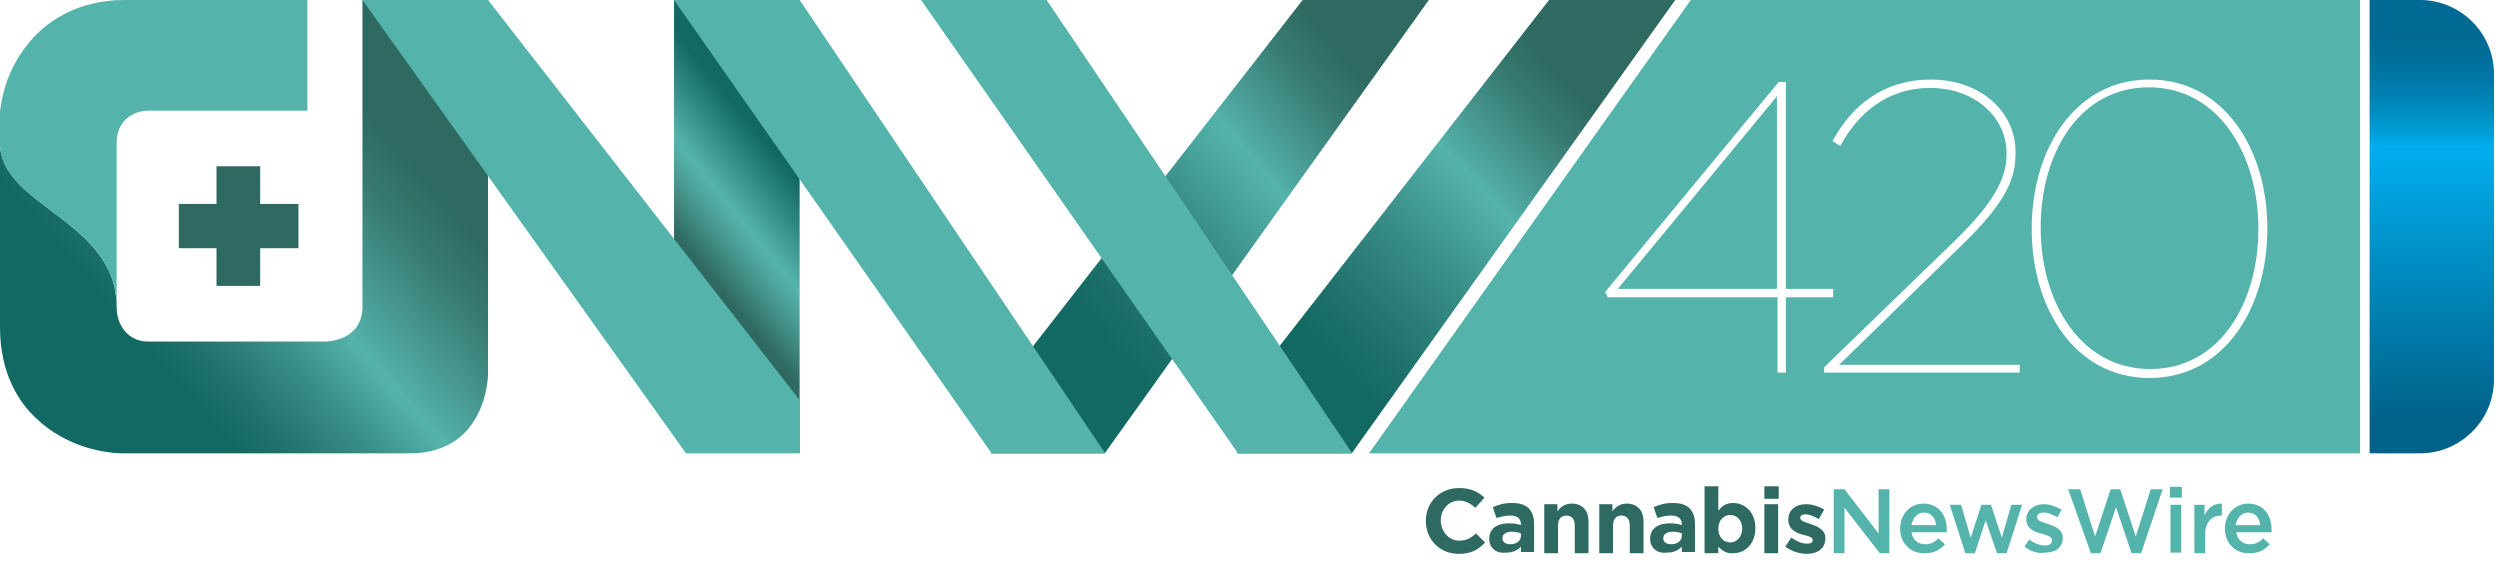 <?xml version="1.0" encoding="utf-8"?>
<!-- Generator: Adobe Illustrator 23.0.2, SVG Export Plug-In . SVG Version: 6.00 Build 0)  -->
<svg version="1.1" id="Layer_1" xmlns="http://www.w3.org/2000/svg" xmlns:xlink="http://www.w3.org/1999/xlink" x="0px" y="0px"
	 viewBox="0 0 418 94" style="enable-background:new 0 0 418 94;" xml:space="preserve">
<style type="text/css">
	.st0{fill:#54B4AC;}
	.st1{fill:url(#SVGID_1_);}
	.st2{fill:url(#SVGID_2_);}
	.st3{fill:url(#SVGID_3_);}
	.st4{fill:url(#SVGID_4_);}
	.st5{fill:#2E6A61;}
	.st6{fill:url(#SVGID_5_);}
</style>
<g>
	<path class="st0" d="M359.3,14.6c-11.7,0-18.1,11.1-18.1,23.4v0.1c0,12.3,6.6,23.6,18.3,23.6s18.1-11.1,18.1-23.4v-0.1
		C377.6,25.9,371,14.6,359.3,14.6z"/>
	<path class="st0" d="M394.6,0H282.7l-53.8,75.8h165.7V0z M298.6,62.3h-1.4V49.7h-28.4l-0.4-0.9l29-35.1h1.2v34.6h7.9v1.4h-7.9V62.3
		z M337.7,62.3H305v-0.9l21.9-21.2c7.4-7.2,8.6-11.1,8.6-14.6c0-5.9-5.2-10.9-12.8-10.9c-7,0-12,4.1-15,9.7l-1.3-0.8
		c3.2-6,8.6-10.3,16.4-10.3c8.5,0,14.2,5.5,14.2,12.1v0.1c0,4.1-1.2,8-9.2,15.7L307.5,61h30.2V62.3z M379.1,38.3
		c0,13.2-7.2,24.9-19.7,24.9s-19.7-11.7-19.7-24.9v-0.1c0-13.2,7.2-24.9,19.7-24.9s19.7,11.7,19.7,24.9V38.3z"/>
	<polygon class="st0" points="297.1,48.3 297.1,16.1 270.5,48.3 	"/>
</g>
<g>
	<linearGradient id="SVGID_1_" gradientUnits="userSpaceOnUse" x1="75.865" y1="15.837" x2="18.769" y2="65.734">
		<stop  offset="0.169" style="stop-color:#2E6A61"/>
		<stop  offset="0.277" style="stop-color:#377A72"/>
		<stop  offset="0.501" style="stop-color:#51ACA4"/>
		<stop  offset="0.523" style="stop-color:#54B4AC"/>
		<stop  offset="0.65" style="stop-color:#3A8F88"/>
		<stop  offset="0.797" style="stop-color:#1F726B"/>
		<stop  offset="0.876" style="stop-color:#126862"/>
	</linearGradient>
	<path class="st1" d="M60.6,0c0,0,0,48.2,0,51.3c0,5.7-6,5.8-6,5.8H30.8c-0.2,0-6.1,0-6.3,0c-3-0.1-5-2.6-5-5.8
		C19.5,36.8,0,34.5,0,23.9v30.8c0,7.8,3.2,12.6,6,15.2c5.4,5.2,12.2,5.9,14.6,5.9c0.1,0,0.3,0,0.4,0c0,0,34.5,0,47.5,0
		s13.1-13.2,13.1-13.2V0H60.6z"/>
	<path class="st0" d="M19.5,51.3V23.8c0-3.1,2.2-5.3,5.4-5.3h26.5V0H20.9C13.4,0,7.2,3.2,3.4,9.1c-2.7,4.1-3.2,8.1-3.3,8.9
		C0,18.3,0,18.6,0,19v5C0,34.5,19.5,36.8,19.5,51.3z"/>
</g>
<linearGradient id="SVGID_2_" gradientUnits="userSpaceOnUse" x1="108.205" y1="50.146" x2="141.339" y2="23.202">
	<stop  offset="0.25" style="stop-color:#2E6A61"/>
	<stop  offset="0.253" style="stop-color:#2F6B63"/>
	<stop  offset="0.356" style="stop-color:#428F86"/>
	<stop  offset="0.437" style="stop-color:#4FA89F"/>
	<stop  offset="0.484" style="stop-color:#54B4AC"/>
	<stop  offset="0.749" style="stop-color:#126862"/>
</linearGradient>
<polygon class="st2" points="133.7,75.8 112.7,53.6 112.7,0 133.7,0 "/>
<polygon class="st0" points="81.6,0 133.7,66.9 133.7,75.8 114.7,75.8 60.6,0 "/>
<linearGradient id="SVGID_3_" gradientUnits="userSpaceOnUse" x1="234.673" y1="9.977" x2="172.84" y2="61.706">
	<stop  offset="9.026089e-02" style="stop-color:#2E6A61"/>
	<stop  offset="0.177" style="stop-color:#377A72"/>
	<stop  offset="0.355" style="stop-color:#51ACA4"/>
	<stop  offset="0.372" style="stop-color:#54B4AC"/>
	<stop  offset="0.544" style="stop-color:#3A8F88"/>
	<stop  offset="0.742" style="stop-color:#1F726B"/>
	<stop  offset="0.849" style="stop-color:#126862"/>
</linearGradient>
<polygon class="st3" points="217.8,0 165.7,66.9 165.7,75.8 184.7,75.8 238.9,0 "/>
<polygon class="st0" points="133.7,0 184.8,75.8 165.8,75.8 112.7,0 "/>
<linearGradient id="SVGID_4_" gradientUnits="userSpaceOnUse" x1="270.369" y1="11.785" x2="211.563" y2="66.931">
	<stop  offset="9.026089e-02" style="stop-color:#2E6A61"/>
	<stop  offset="0.177" style="stop-color:#377A72"/>
	<stop  offset="0.355" style="stop-color:#51ACA4"/>
	<stop  offset="0.372" style="stop-color:#54B4AC"/>
	<stop  offset="0.544" style="stop-color:#3A8F88"/>
	<stop  offset="0.742" style="stop-color:#1F726B"/>
	<stop  offset="0.849" style="stop-color:#126862"/>
</linearGradient>
<polygon class="st4" points="259,0 206.9,66.9 206.9,75.8 226,75.8 280.1,0 "/>
<polygon class="st0" points="175,0 226.1,75.8 207,75.8 154,0 "/>
<g>
	<path class="st5" d="M238.4,87.1L238.4,87.1c0-3.1,2.3-5.5,5.6-5.5c2,0,3.2,0.7,4.2,1.6l-1.5,1.7c-0.8-0.7-1.7-1.2-2.7-1.2
		c-1.8,0-3.1,1.5-3.1,3.3v0c0,1.8,1.3,3.4,3.1,3.4c1.2,0,2-0.5,2.8-1.2l1.5,1.5c-1.1,1.2-2.3,1.9-4.4,1.9
		C240.7,92.6,238.4,90.2,238.4,87.1z"/>
	<path class="st5" d="M249,90.1L249,90.1c0-1.8,1.4-2.6,3.3-2.6c0.8,0,1.4,0.1,2,0.3v-0.1c0-1-0.6-1.5-1.8-1.5
		c-0.9,0-1.5,0.2-2.3,0.4l-0.6-1.8c0.9-0.4,1.8-0.7,3.2-0.7c1.3,0,2.2,0.3,2.8,0.9c0.6,0.6,0.9,1.5,0.9,2.6v4.7h-2.2v-0.9
		c-0.6,0.6-1.3,1-2.5,1C250.3,92.6,249,91.7,249,90.1z M254.3,89.6v-0.4c-0.4-0.2-0.9-0.3-1.5-0.3c-1,0-1.6,0.4-1.6,1.1v0
		c0,0.6,0.5,1,1.3,1C253.6,91,254.3,90.4,254.3,89.6z"/>
	<path class="st5" d="M258.1,84.3h2.3v1.2c0.5-0.7,1.2-1.3,2.4-1.3c1.8,0,2.8,1.2,2.8,3v5.3h-2.3v-4.6c0-1.1-0.5-1.7-1.4-1.7
		c-0.9,0-1.4,0.6-1.4,1.7v4.6h-2.3V84.3z"/>
	<path class="st5" d="M267.3,84.3h2.3v1.2c0.5-0.7,1.2-1.3,2.4-1.3c1.8,0,2.8,1.2,2.8,3v5.3h-2.3v-4.6c0-1.1-0.5-1.7-1.4-1.7
		c-0.9,0-1.4,0.6-1.4,1.7v4.6h-2.3V84.3z"/>
	<path class="st5" d="M275.9,90.1L275.9,90.1c0-1.8,1.4-2.6,3.3-2.6c0.8,0,1.4,0.1,2,0.3v-0.1c0-1-0.6-1.5-1.8-1.5
		c-0.9,0-1.5,0.2-2.3,0.4l-0.6-1.8c0.9-0.4,1.8-0.7,3.2-0.7c1.3,0,2.2,0.3,2.8,0.9c0.6,0.6,0.9,1.5,0.9,2.6v4.7h-2.2v-0.9
		c-0.6,0.6-1.3,1-2.5,1C277.2,92.6,275.9,91.7,275.9,90.1z M281.2,89.6v-0.4c-0.4-0.2-0.9-0.3-1.5-0.3c-1,0-1.6,0.4-1.6,1.1v0
		c0,0.6,0.5,1,1.3,1C280.5,91,281.2,90.4,281.2,89.6z"/>
	<path class="st5" d="M287.3,91.4v1.1H285V81.3h2.3v4.1c0.6-0.8,1.3-1.3,2.5-1.3c1.9,0,3.7,1.5,3.7,4.2v0c0,2.7-1.8,4.2-3.7,4.2
		C288.6,92.6,287.9,92,287.3,91.4z M291.3,88.4L291.3,88.4c0-1.4-0.9-2.3-2-2.3s-2,0.9-2,2.3v0c0,1.4,0.9,2.3,2,2.3
		S291.3,89.7,291.3,88.4z"/>
	<path class="st5" d="M295,81.3h2.4v2.1H295V81.3z M295,84.3h2.3v8.2H295V84.3z"/>
	<path class="st5" d="M298.5,91.4l1-1.5c0.9,0.6,1.8,1,2.6,1c0.7,0,1-0.2,1-0.6v0c0-0.5-0.8-0.7-1.7-0.9c-1.1-0.3-2.4-0.9-2.4-2.5v0
		c0-1.7,1.3-2.6,3-2.6c1,0,2.2,0.4,3,0.9l-0.9,1.6c-0.8-0.5-1.6-0.8-2.2-0.8c-0.6,0-0.9,0.2-0.9,0.6v0c0,0.5,0.8,0.7,1.7,1
		c1.1,0.4,2.5,0.9,2.5,2.4v0c0,1.8-1.4,2.6-3.1,2.6C300.9,92.6,299.6,92.2,298.5,91.4z"/>
	<path class="st0" d="M306.7,81.8h1.7l5.7,7.4v-7.4h1.8v10.7h-1.6l-5.9-7.6v7.6h-1.8V81.8z"/>
	<path class="st0" d="M317.7,88.4L317.7,88.4c0-2.3,1.6-4.2,3.9-4.2c2.6,0,3.9,2,3.9,4.3c0,0.2,0,0.3,0,0.5h-5.9
		c0.2,1.3,1.1,2,2.3,2c0.9,0,1.5-0.3,2.2-1l1.1,1c-0.8,0.9-1.8,1.5-3.3,1.5C319.5,92.6,317.7,90.9,317.7,88.4z M323.7,87.8
		c-0.1-1.2-0.8-2.1-2-2.1c-1.1,0-1.9,0.9-2.1,2.1H323.7z"/>
	<path class="st0" d="M326,84.4h1.9l1.6,5.5l1.8-5.5h1.6l1.8,5.5l1.6-5.5h1.8l-2.6,8.1h-1.6L332,87l-1.8,5.5h-1.6L326,84.4z"/>
	<path class="st0" d="M338.5,91.4l0.8-1.2c0.9,0.7,1.8,1,2.6,1c0.8,0,1.2-0.3,1.2-0.9v0c0-0.6-0.9-0.8-1.8-1.1
		c-1.2-0.3-2.5-0.8-2.5-2.4v0c0-1.5,1.3-2.5,2.9-2.5c1,0,2.1,0.4,3,0.9l-0.7,1.3c-0.8-0.5-1.6-0.8-2.3-0.8c-0.7,0-1.1,0.3-1.1,0.8v0
		c0,0.6,0.9,0.8,1.8,1.1c1.2,0.4,2.5,0.9,2.5,2.3v0c0,1.7-1.3,2.5-3,2.5C340.8,92.6,339.5,92.2,338.5,91.4z"/>
	<path class="st0" d="M345.8,81.8h2l2.5,7.9l2.6-7.9h1.6l2.6,7.9l2.5-7.9h2L358,92.5h-1.6l-2.6-7.7l-2.6,7.7h-1.6L345.8,81.8z"/>
	<path class="st0" d="M362.8,81.4h2v1.8h-2V81.4z M362.9,84.4h1.8v8h-1.8V84.4z"/>
	<path class="st0" d="M366.8,84.4h1.8v1.8c0.5-1.2,1.4-2,2.9-2v2h-0.1c-1.6,0-2.7,1.1-2.7,3.2v3.1h-1.8V84.4z"/>
	<path class="st0" d="M372,88.4L372,88.4c0-2.3,1.6-4.2,3.9-4.2c2.6,0,3.9,2,3.9,4.3c0,0.2,0,0.3,0,0.5h-5.9c0.2,1.3,1.1,2,2.3,2
		c0.9,0,1.5-0.3,2.2-1l1.1,1c-0.8,0.9-1.8,1.5-3.3,1.5C373.8,92.6,372,90.9,372,88.4z M377.9,87.8c-0.1-1.2-0.8-2.1-2-2.1
		c-1.1,0-1.9,0.9-2.1,2.1H377.9z"/>
</g>
<polygon class="st5" points="49.9,34.1 43.5,34.1 43.5,27.8 36.2,27.8 36.2,34.1 29.9,34.1 29.9,41.5 36.2,41.5 36.2,47.8 
	43.5,47.8 43.5,41.5 49.9,41.5 "/>
<linearGradient id="SVGID_5_" gradientUnits="userSpaceOnUse" x1="406.587" y1="69.897" x2="406.587" y2="6.018">
	<stop  offset="0" style="stop-color:#006289"/>
	<stop  offset="0.71" style="stop-color:#00AEEF"/>
	<stop  offset="0.72" style="stop-color:#00A7E6"/>
	<stop  offset="0.804" style="stop-color:#008CC0"/>
	<stop  offset="0.881" style="stop-color:#0079A8"/>
	<stop  offset="0.949" style="stop-color:#006E99"/>
	<stop  offset="1" style="stop-color:#006A94"/>
</linearGradient>
<path class="st6" d="M396.2,0v75.8h8.4c6.8,0,12.4-5.5,12.4-12.4V12.4C417,5.5,411.4,0,404.6,0L396.2,0z"/>
</svg>
